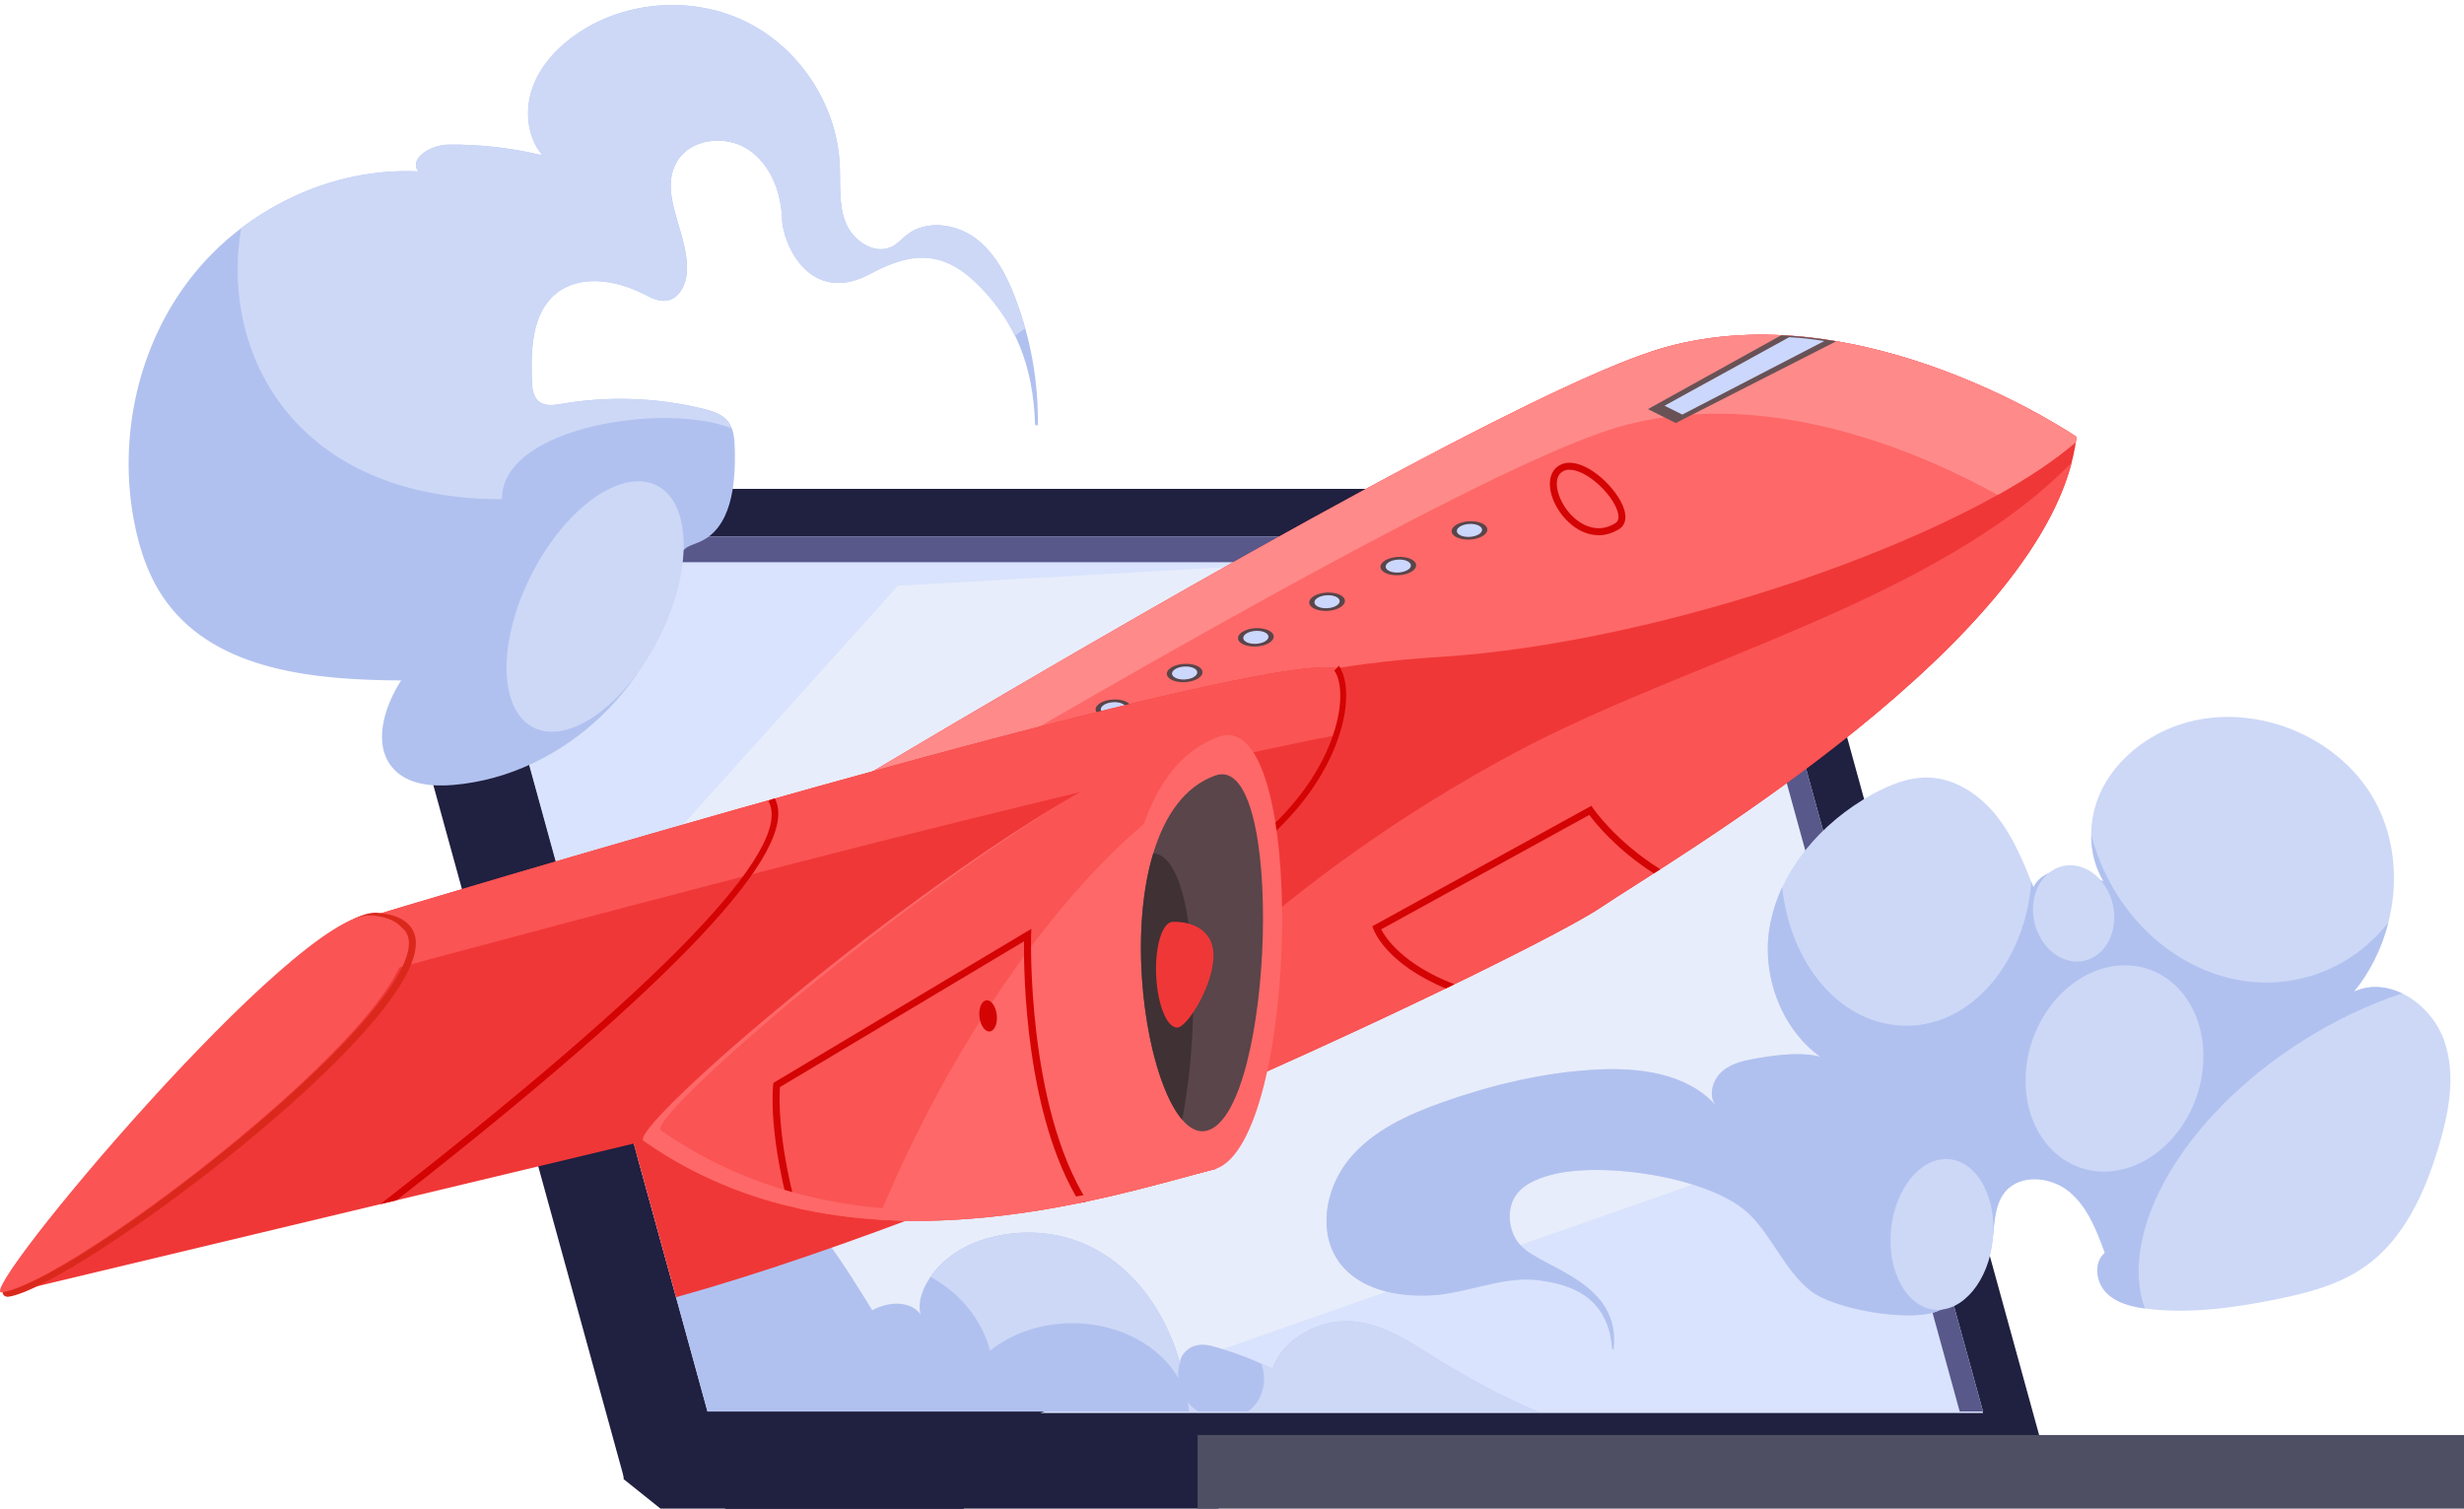 <svg width="490" height="300" viewBox="0 0 490 300" fill="none" xmlns="http://www.w3.org/2000/svg">
<g clip-path="url(#clip0_2950_17351)">
<path d="M340.436 97.219H83.187L72.125 105.078L124.052 293.752H394.535L340.436 97.219Z" fill="#202040"/>
<path d="M353.726 97.219H83.242L137.341 293.752H407.814L353.726 97.219Z" fill="#202040"/>
<path d="M242.316 285.357H124.016V294.136L131.532 300.147H242.316V285.357Z" fill="#202040"/>
<path d="M191.658 293.732H141.125V297.48L144.327 300.046H191.658V293.732Z" fill="#202040"/>
<path d="M490.001 285.357H238.156V300.147H490.001V285.357Z" fill="#4F4F64"/>
<path d="M346.465 106.705H92.812L140.698 280.69H394.351L346.465 106.705Z" fill="#E8EDFB"/>
<path d="M206.852 280.986H394.353L377.876 221.129L206.852 280.986Z" fill="#D9E3FD"/>
<path d="M178.593 116.476L346.465 107H92.812L114.896 187.254L178.593 116.476Z" fill="#D9E3FD"/>
<path d="M343.232 111.797L389.714 280.69H394.351L346.465 106.705H92.812L94.207 111.797H343.232Z" fill="#58588B"/>
<path d="M268.717 262.769C262.665 262.355 255.099 266.022 253.088 272.225C249.512 270.468 245.784 269.033 241.935 267.912C240.541 267.508 239.026 267.144 237.47 267.659C235.904 268.174 234.378 269.932 234.742 271.336C230.398 255.627 218.144 243.443 201.172 245.292C197.02 245.747 192.473 247.111 188.695 250.05C184.866 253.021 182.078 257.9 183.068 261.406C181.391 258.89 177.188 258.526 173.461 260.557C167.672 251.162 162.095 242.14 154.074 235.877C148.578 231.583 141.648 228.532 132.869 229.027C130.919 229.138 128.848 229.462 126.727 229.967L140.688 280.681H305.722C298.347 277.63 291.356 273.751 284.931 269.72C279.88 266.548 274.798 263.174 268.707 262.759L268.717 262.769Z" fill="#B1C1EF"/>
<path d="M249.159 279.833C248.846 280.157 248.492 280.429 248.148 280.682H305.743C298.368 277.631 291.377 273.752 284.952 269.721C279.9 266.549 274.819 263.174 268.727 262.76C262.676 262.346 255.109 266.013 253.099 272.216C252.351 271.852 251.593 271.499 250.826 271.165C251.927 274.126 251.401 277.5 249.159 279.833Z" fill="#CDD8F7"/>
<path d="M234.766 270.458C234.907 270.064 235.099 269.68 235.301 269.307C235.038 269.67 234.846 270.064 234.766 270.458Z" fill="#CDD8F7"/>
<path d="M196.878 268.609C201.091 265.214 206.869 263.123 213.254 263.123C222.568 263.123 230.58 267.588 234.328 274.034C234.237 272.973 234.328 271.912 234.631 270.912C230.186 255.415 218.002 243.464 201.192 245.302C197.039 245.757 192.493 247.121 188.715 250.061C187.321 251.141 186.068 252.485 185.078 253.92C191.17 257.274 195.373 262.719 196.898 268.629L196.878 268.609Z" fill="#CDD8F7"/>
<path d="M236.491 280.692H238.238C237.834 280.409 237.43 280.116 237.056 279.762C236.743 279.459 236.45 279.136 236.188 278.803C236.329 279.419 236.42 280.055 236.48 280.692H236.491Z" fill="#CDD8F7"/>
<path d="M486.124 207.114C483.801 200.285 476.466 194.718 469.526 196.678C469.041 196.82 468.576 197.002 468.111 197.204C476.598 186.798 478.78 171.22 472.314 159.35C464.616 145.206 445.421 138.498 430.753 145.146C425.156 147.681 420.256 152.005 417.7 157.592C415.144 163.179 415.154 170.038 418.347 175.281C415.973 174.21 413.528 173.109 410.921 173.018C408.315 172.927 405.496 174.079 404.395 176.443C402.415 171.503 400.395 166.492 397.101 162.32C393.808 158.148 388.999 154.854 383.685 154.632C379.695 154.47 375.836 156.026 372.34 157.956C362.197 163.552 353.762 173.15 351.903 184.586C350.347 194.122 354.327 204.659 362.015 210.155C358.277 209.205 353.933 209.721 350.014 210.357C347.437 210.781 344.74 211.256 342.71 212.883C340.679 214.509 339.638 217.702 341.194 219.783C335.486 213.448 326.02 212.236 317.494 212.701C307.129 213.257 296.915 215.671 287.126 219.116C280.125 221.581 273.033 224.783 268.315 230.512C263.597 236.24 261.981 245.12 266.395 251.09C270.457 256.576 278.104 258 284.923 257.586C291.743 257.172 298.885 253.778 305.674 254.566C312.453 255.354 319.858 257.869 320.636 268.305L320.898 268.345C322.454 254.98 307.24 252.424 302.613 247.868C300.269 245.564 299.552 241.564 300.956 238.583C302.269 235.805 305.421 234.472 308.381 233.664C318.666 230.855 340.679 234.098 348.145 241.695C352.61 246.241 355.024 252.636 359.995 256.637C364.642 260.374 379.412 262.91 385.009 260.849C390.605 258.778 394.949 253.636 396.051 247.777C396.748 244.089 396.354 239.907 398.748 237.018C401.769 233.36 407.901 233.967 411.538 236.997C415.185 240.028 416.963 244.695 418.599 249.151C416.316 251.06 416.811 254.97 418.902 257.091C420.994 259.203 424.105 259.92 427.065 260.273C435.48 261.274 443.997 260.112 452.311 258.455C458.706 257.182 465.212 255.525 470.516 251.727C478.083 246.302 482.154 237.26 484.861 228.35C486.963 221.45 488.438 213.933 486.114 207.114H486.124Z" fill="#CDD8F7"/>
<path d="M469.523 196.678C469.038 196.819 468.573 197.001 468.108 197.203C471.361 193.223 473.675 188.474 474.938 183.474C470.765 188.727 465.128 192.637 458.42 194.394C440.316 199.143 421.293 186.464 415.868 166.047C415.868 169.29 416.646 172.512 418.333 175.281C415.959 174.21 413.514 173.109 410.908 173.018C408.302 172.927 405.483 174.078 404.382 176.442C404.24 176.089 404.099 175.745 403.958 175.392C402.664 191.444 392.047 203.972 379.136 203.972C366.225 203.972 356.072 191.98 354.415 176.422C353.213 179.008 352.344 181.736 351.879 184.575C350.324 194.112 354.304 204.648 361.992 210.144C358.254 209.195 353.91 209.71 349.99 210.346C347.414 210.771 344.717 211.245 342.686 212.872C340.655 214.498 339.615 217.691 341.171 219.772C335.463 213.438 325.997 212.225 317.47 212.69C307.105 213.246 296.892 215.66 287.102 219.105C280.101 221.57 273.009 224.773 268.292 230.501C263.574 236.229 261.957 245.109 266.372 251.079C270.433 256.565 278.081 257.989 284.9 257.575C291.719 257.161 298.862 253.767 305.65 254.555C312.429 255.343 319.834 257.858 320.612 268.294L320.875 268.334C322.431 254.969 307.216 252.413 302.589 247.857C300.246 245.553 299.528 241.553 300.933 238.573C302.236 235.794 305.398 234.461 308.358 233.653C318.642 230.844 340.655 234.087 348.121 241.684C352.587 246.23 355.001 252.625 359.971 256.626C364.619 260.364 379.388 262.899 384.985 260.838C390.582 258.767 394.926 253.625 396.027 247.766C396.724 244.078 396.33 239.896 398.724 237.007C401.745 233.35 407.877 233.956 411.514 236.986C415.161 240.017 416.939 244.685 418.576 249.14C416.293 251.049 416.788 254.959 418.879 257.08C420.849 259.07 423.728 259.818 426.526 260.192C421.132 244.917 434.033 222.247 457.561 207.204C464.199 202.961 471.038 199.749 477.695 197.556C475.129 196.314 472.281 195.869 469.482 196.667L469.523 196.678Z" fill="#B1C1EF"/>
<path d="M438.054 212.469C439.205 201.144 432.275 191.961 422.577 191.961C412.878 191.961 404.089 201.144 402.938 212.469C401.786 223.794 408.716 232.977 418.415 232.977C428.113 232.977 436.902 223.794 438.054 212.469Z" fill="#CDD8F7"/>
<path d="M419.253 177.323C416.919 172.605 411.939 170.706 408.14 173.09C404.342 175.474 403.15 181.232 405.483 185.95C407.817 190.668 412.797 192.567 416.596 190.183C420.394 187.799 421.587 182.041 419.253 177.313V177.323Z" fill="#CDD8F7"/>
<path d="M396.402 244.968C396.664 236.694 392.29 230.218 386.653 230.501C381.006 230.784 376.227 237.714 375.964 245.988C375.702 254.262 380.076 260.738 385.713 260.455C391.361 260.172 396.149 253.242 396.402 244.968Z" fill="#CDD8F7"/>
<path d="M331.036 69.095C291.293 80.188 115.328 188.547 115.328 188.547L134.432 257.961C199.714 239.847 305.386 189.244 318.327 180.465C331.268 171.686 408.32 127.093 412.947 86.885C412.947 86.885 370.779 58.002 331.036 69.095Z" fill="#F03737"/>
<path d="M318.326 180.465C330.721 172.059 401.903 130.801 411.965 92.018C384.911 119.648 335.086 131.427 300.808 149.915C254.751 174.757 225.474 205.206 203.531 233.684C256.791 212.267 309.435 186.496 318.326 180.465Z" fill="#FA5454"/>
<path d="M331.035 69.093C305.385 76.256 222.999 123.93 167.789 156.833C186.751 176.553 210.007 135.315 285.917 130.668C331.207 127.9 391.347 106.594 412.794 87.924C412.845 87.571 412.905 87.227 412.946 86.874C412.946 86.874 370.778 57.991 331.035 69.083V69.093Z" fill="#FE6868"/>
<path d="M331.035 69.093C305.385 76.256 222.999 123.93 167.789 156.833C170.668 159.824 173.649 161.41 176.891 161.935C230.626 130.213 299.252 91.218 322.256 84.803C352.29 76.418 383.699 90.864 397.257 98.421C403.53 94.925 408.824 91.379 412.794 87.924C412.845 87.571 412.905 87.227 412.946 86.874C412.946 86.874 370.778 57.991 331.035 69.083V69.093Z" fill="#FF8A8A"/>
<path d="M224.969 140.711C224.908 139.711 223.271 138.994 221.312 139.105C219.352 139.216 217.816 140.125 217.877 141.136C217.937 142.146 219.574 142.853 221.534 142.742C223.494 142.621 225.029 141.722 224.969 140.711Z" fill="#59454A"/>
<path d="M223.928 140.773C223.888 140.066 222.726 139.55 221.342 139.641C219.958 139.732 218.867 140.369 218.907 141.076C218.948 141.783 220.11 142.298 221.494 142.207C222.878 142.126 223.969 141.48 223.928 140.773Z" fill="#CCD7FD"/>
<path d="M239.133 133.62C239.072 132.619 237.436 131.902 235.476 132.013C233.516 132.124 231.98 133.034 232.041 134.044C232.101 135.054 233.738 135.761 235.698 135.65C237.658 135.529 239.193 134.63 239.133 133.62Z" fill="#59454A"/>
<path d="M238.092 133.681C238.052 132.974 236.89 132.459 235.506 132.549C234.122 132.63 233.031 133.277 233.071 133.984C233.112 134.691 234.274 135.206 235.658 135.115C237.042 135.035 238.133 134.388 238.092 133.681Z" fill="#CCD7FD"/>
<path d="M253.289 126.528C253.228 125.528 251.592 124.81 249.632 124.922C247.672 125.033 246.136 125.942 246.197 126.952C246.258 127.962 247.894 128.67 249.854 128.558C251.814 128.447 253.35 127.538 253.289 126.528Z" fill="#59454A"/>
<path d="M252.256 126.589C252.216 125.882 251.054 125.367 249.67 125.458C248.286 125.538 247.195 126.185 247.235 126.892C247.276 127.599 248.438 128.115 249.822 128.024C251.206 127.943 252.297 127.296 252.256 126.589Z" fill="#CCD7FD"/>
<path d="M267.453 119.446C267.392 118.446 265.756 117.728 263.796 117.839C261.836 117.951 260.3 118.86 260.361 119.87C260.422 120.87 262.058 121.587 264.018 121.476C265.978 121.365 267.514 120.456 267.453 119.446Z" fill="#59454A"/>
<path d="M266.413 119.507C266.372 118.8 265.21 118.285 263.826 118.376C262.442 118.456 261.351 119.103 261.392 119.81C261.432 120.517 262.594 121.033 263.978 120.942C265.362 120.861 266.453 120.214 266.413 119.507Z" fill="#CCD7FD"/>
<path d="M281.617 112.354C281.557 111.354 279.92 110.637 277.96 110.748C276 110.859 274.465 111.768 274.525 112.778C274.586 113.778 276.222 114.496 278.182 114.385C280.142 114.273 281.678 113.364 281.617 112.354Z" fill="#59454A"/>
<path d="M280.577 112.415C280.536 111.708 279.375 111.193 277.99 111.284C276.606 111.365 275.515 112.011 275.556 112.718C275.596 113.426 276.758 113.941 278.142 113.85C279.526 113.759 280.617 113.123 280.577 112.415Z" fill="#CCD7FD"/>
<path d="M295.773 105.262C295.713 104.262 294.076 103.545 292.116 103.656C290.156 103.767 288.621 104.676 288.681 105.686C288.742 106.687 290.379 107.404 292.339 107.293C294.298 107.182 295.834 106.272 295.773 105.262Z" fill="#59454A"/>
<path d="M294.733 105.324C294.693 104.616 293.531 104.101 292.147 104.192C290.763 104.283 289.672 104.919 289.712 105.627C289.752 106.334 290.914 106.849 292.298 106.758C293.682 106.667 294.773 106.031 294.733 105.324Z" fill="#CCD7FD"/>
<path d="M265.886 132.872C248.439 129.296 73.1 182.415 73.1 182.415L1.555 257.173L140.656 223.905C248.782 184.162 273.735 151.36 265.886 132.872Z" fill="#F03737"/>
<path d="M62.846 196.89C62.846 196.89 204.957 157.884 266.087 146.125C267.724 141.134 267.512 136.689 265.885 132.86C248.438 129.284 73.1 182.403 73.1 182.403L34.781 222.449L62.846 196.89Z" fill="#FA5454"/>
<path d="M250.004 168.603L249.367 167.462C263.197 156.016 265.875 144.933 266.39 140.69C266.774 137.498 266.39 134.76 265.349 133.366L266.238 132.406C267.511 134.114 267.986 137.185 267.552 140.832C267.016 145.257 264.238 156.824 250.004 168.603Z" fill="#D40404"/>
<path d="M128.072 226.916C168.623 255.344 220.257 237.998 241.745 232.452L242.442 146.5C212.983 148.217 122.919 224.713 128.072 226.916Z" fill="#FA5454"/>
<path d="M241.743 232.451L242.369 154.188C224.932 161.754 202.373 186.97 184.704 220.753C180.865 228.097 177.491 235.391 174.602 242.513C202.111 244.291 228.044 235.987 241.732 232.451H241.743Z" fill="#FE6868"/>
<path d="M241.739 232.451C225.615 237.826 211.533 157.41 242.436 146.499C260.115 140.256 258.378 226.905 241.739 232.451Z" fill="#FE6868"/>
<path d="M354.21 66.67L327.711 81.359L333.257 84.117L365.171 67.862C361.605 67.256 357.938 66.842 354.22 66.66L354.21 66.67Z" fill="#685256"/>
<path d="M240.285 224.763C227.577 229.026 217.323 162.875 241.68 154.218C255.611 149.267 253.398 220.368 240.285 224.763Z" fill="#59454A"/>
<path d="M235.085 222.642C239.186 201.75 237.782 170.13 229.336 169.695C223.931 187.556 228.215 214.631 235.085 222.642Z" fill="#3F3134"/>
<path d="M241.307 189.647C241.044 183.838 235.265 183.222 233.194 183.313C231.123 183.403 229.658 188.192 229.921 193.991C230.184 199.8 232.063 204.427 234.134 204.336C236.205 204.245 241.569 195.446 241.307 189.637V189.647Z" fill="#F03737"/>
<path d="M355.787 67.063L331.016 80.681L334.551 82.439L362.778 67.82C360.505 67.437 358.171 67.174 355.797 67.053L355.787 67.063Z" fill="#CCD7FD"/>
<path d="M201.867 59.169C200.132 54.659 197.77 50.164 193.872 47.304C189.96 44.445 184.184 43.705 180.371 46.678C179.404 47.432 178.593 48.385 177.526 48.969C174.069 50.861 169.644 47.959 168.179 44.288C166.713 40.632 167.183 36.52 166.984 32.594C166.372 20.843 159.059 9.66 148.518 4.411C137.99 -0.839 124.645 0.029 114.9 6.616C110.959 9.276 107.516 12.918 105.909 17.4C104.301 21.881 104.799 27.259 107.872 30.887C101.769 29.407 95.481 28.696 89.207 28.753C85.877 28.781 81.254 31.356 83.16 34.088C65.989 33.248 48.789 41.514 38.147 55.001C27.491 68.488 23.437 86.783 26.652 103.656C27.747 109.389 29.668 115.052 33.139 119.746C43.24 133.447 62.731 135.225 79.76 135.31C76.317 140.688 73.97 148.356 78.352 152.994C81.24 156.053 85.949 156.451 90.131 156.095C112.24 154.246 131.787 135.538 134.575 113.529C134.775 111.979 134.974 110.257 136.14 109.204C136.937 108.493 138.018 108.237 139.014 107.81C145.473 105.079 146.298 96.4 146.127 89.387C146.071 87.409 145.971 85.261 144.705 83.725C143.552 82.316 141.689 81.747 139.925 81.306C130.72 79.044 121.06 78.702 111.727 80.296C110.177 80.566 108.427 80.822 107.189 79.855C105.966 78.887 105.809 77.109 105.766 75.544C105.581 69.398 105.781 62.356 110.504 58.429C115.213 54.517 122.383 55.627 127.86 58.387C129.383 59.155 131.004 60.051 132.683 59.752C135.088 59.326 136.396 56.637 136.581 54.218C137.165 46.707 130.848 38.754 134.575 32.21C137.25 27.529 144.292 26.733 148.788 29.706C153.283 32.679 155.403 38.341 155.545 43.733C155.674 48.229 160.952 61.005 173.144 54.417C181.808 49.737 187.968 49.95 194.868 56.978C201.754 64.006 205.453 72.372 205.851 84.55L206.392 84.578C206.52 75.928 204.969 67.25 201.853 59.169H201.867Z" fill="#B1C1EF"/>
<path d="M201.874 59.169C200.138 54.659 197.777 50.164 193.879 47.304C189.966 44.445 184.19 43.705 180.377 46.678C179.41 47.432 178.599 48.385 177.532 48.969C174.075 50.861 169.651 47.959 168.185 44.288C166.72 40.632 167.189 36.52 166.99 32.594C166.378 20.843 159.066 9.66 148.524 4.411C137.996 -0.839 124.652 0.029 114.906 6.616C110.966 9.276 107.523 12.918 105.915 17.4C104.307 21.881 104.805 27.259 107.878 30.887C101.775 29.407 95.487 28.696 89.213 28.753C85.884 28.781 81.26 31.356 83.167 34.088C70.576 33.476 57.986 37.758 47.956 45.412C43.716 70.479 58.768 99.274 99.84 99.274C99.599 84.877 132.334 79.897 145.479 85.176C145.28 84.663 145.038 84.18 144.683 83.739C143.53 82.33 141.667 81.761 139.903 81.32C130.698 79.058 121.038 78.717 111.705 80.31C110.155 80.58 108.405 80.836 107.167 79.869C105.944 78.902 105.787 77.123 105.744 75.558C105.559 69.412 105.759 62.356 110.482 58.444C115.191 54.531 122.361 55.641 127.838 58.401C129.361 59.169 130.982 60.066 132.661 59.767C135.066 59.34 136.374 56.651 136.559 54.233C137.143 46.721 130.826 38.768 134.553 32.224C137.228 27.543 144.27 26.747 148.766 29.72C153.261 32.693 155.381 38.356 155.523 43.748C155.652 48.243 160.93 61.019 173.122 54.432C181.786 49.751 187.946 49.965 194.846 56.993C197.748 59.952 200.039 63.167 201.803 66.781C202.5 66.297 203.197 65.799 203.866 65.301C203.282 63.224 202.614 61.189 201.845 59.184L201.874 59.169Z" fill="#CDD8F7"/>
<path d="M130.963 127.044C137.749 113.757 137.607 100.113 130.636 96.557C123.665 93 112.525 100.882 105.739 114.169C98.953 127.457 99.095 141.1 106.066 144.657C113.037 148.214 124.177 140.332 130.963 127.044Z" fill="#CDD8F7"/>
<path d="M317.883 106.424C316.53 106.424 315.166 106.04 313.862 105.282C310.579 103.363 308.094 99.281 308.215 95.988C308.276 94.331 309.033 93.058 310.337 92.422C314.115 90.573 320.005 95.503 322.237 99.574C323.672 102.181 323.561 104.252 321.924 105.252C320.631 106.04 319.257 106.444 317.883 106.444V106.424ZM312.115 93.402C311.69 93.402 311.296 93.482 310.943 93.654C310.094 94.068 309.64 94.867 309.599 96.028C309.508 98.453 311.377 102.221 314.56 104.08C316.105 104.979 318.5 105.706 321.207 104.05C322.51 103.252 321.52 101.11 321.035 100.231C319.146 96.796 314.923 93.412 312.125 93.412L312.115 93.402Z" fill="#D40404"/>
<path d="M1.475 257.869C1.01 257.869 0.768 257.596 0.677 257.465C0.354 256.98 0.404 256.273 1.637 254.202C8.931 241.907 60.433 181.494 74.688 181.494C74.829 181.494 74.96 181.494 75.092 181.514C81.264 182.05 82.638 185.01 82.699 187.404C83.143 205.184 14.487 256.101 1.657 257.869C1.596 257.869 1.536 257.879 1.485 257.879L1.475 257.869ZM74.657 182.878C72.081 182.878 66.474 185.343 54.321 196.436C32.459 216.388 4.031 250.908 2.02 256.394C16.821 253.302 81.709 203.113 81.315 187.434C81.244 184.737 79.173 183.262 74.981 182.898C74.879 182.898 74.778 182.888 74.667 182.888L74.657 182.878Z" fill="#DA291C"/>
<path d="M0.347 257C-5.28 257.778 59.154 180.756 73.822 182.029C106.181 184.828 16.289 254.807 0.347 257Z" fill="#FA5454"/>
<path d="M198.222 201.83C198.04 200.113 197.11 198.81 196.161 198.921C195.211 199.022 194.585 200.497 194.777 202.204C194.959 203.921 195.888 205.225 196.838 205.113C197.787 205.002 198.414 203.538 198.222 201.83Z" fill="#D40404"/>
<path d="M152.81 159.309C157.983 168.593 132.019 195.536 75.617 239.462L78.87 238.684C134.656 195.041 159.316 168.825 154.093 158.783C153.871 158.844 153.649 158.904 153.426 158.975L152.82 159.309H152.81Z" fill="#D40404"/>
<path d="M205.091 184.707L154.094 215.166L153.801 215.338L153.76 215.671C153.71 216.116 152.781 224.46 156.801 239.826C157.317 239.947 157.832 240.069 158.337 240.19C154.619 226.228 154.973 217.894 155.104 216.176L203.636 187.192C203.566 193.577 203.889 221.682 214.739 239.2C215.234 239.099 215.719 238.998 216.214 238.897C204.142 219.783 205.041 186.364 205.051 185.98L205.091 184.717V184.707Z" fill="#D40404"/>
<path d="M316.827 160.764L316.474 160.238L272.922 184.181L273.114 184.737C273.225 185.06 275.629 191.637 287.52 196.567C288.096 196.294 288.672 196.011 289.227 195.738C278.963 191.768 275.528 186.474 274.67 184.807L316.049 162.057C317.282 163.714 321.525 168.977 328.89 173.685C329.314 173.412 329.738 173.139 330.173 172.856C321.383 167.371 316.878 160.844 316.827 160.764Z" fill="#D40404"/>
<path d="M131.536 224.833C127.758 223.227 175.139 181.696 212.316 158.955C174.694 181.13 124.182 225.258 128.071 226.914C168.622 255.343 220.256 237.997 241.744 232.451V231.289C218.579 237.542 170.067 251.847 131.536 224.833Z" fill="#FE6868"/>
</g>
<defs>
<clipPath id="clip0_2950_17351">
<rect width="490" height="300" fill="white"/>
</clipPath>
</defs>
</svg>

